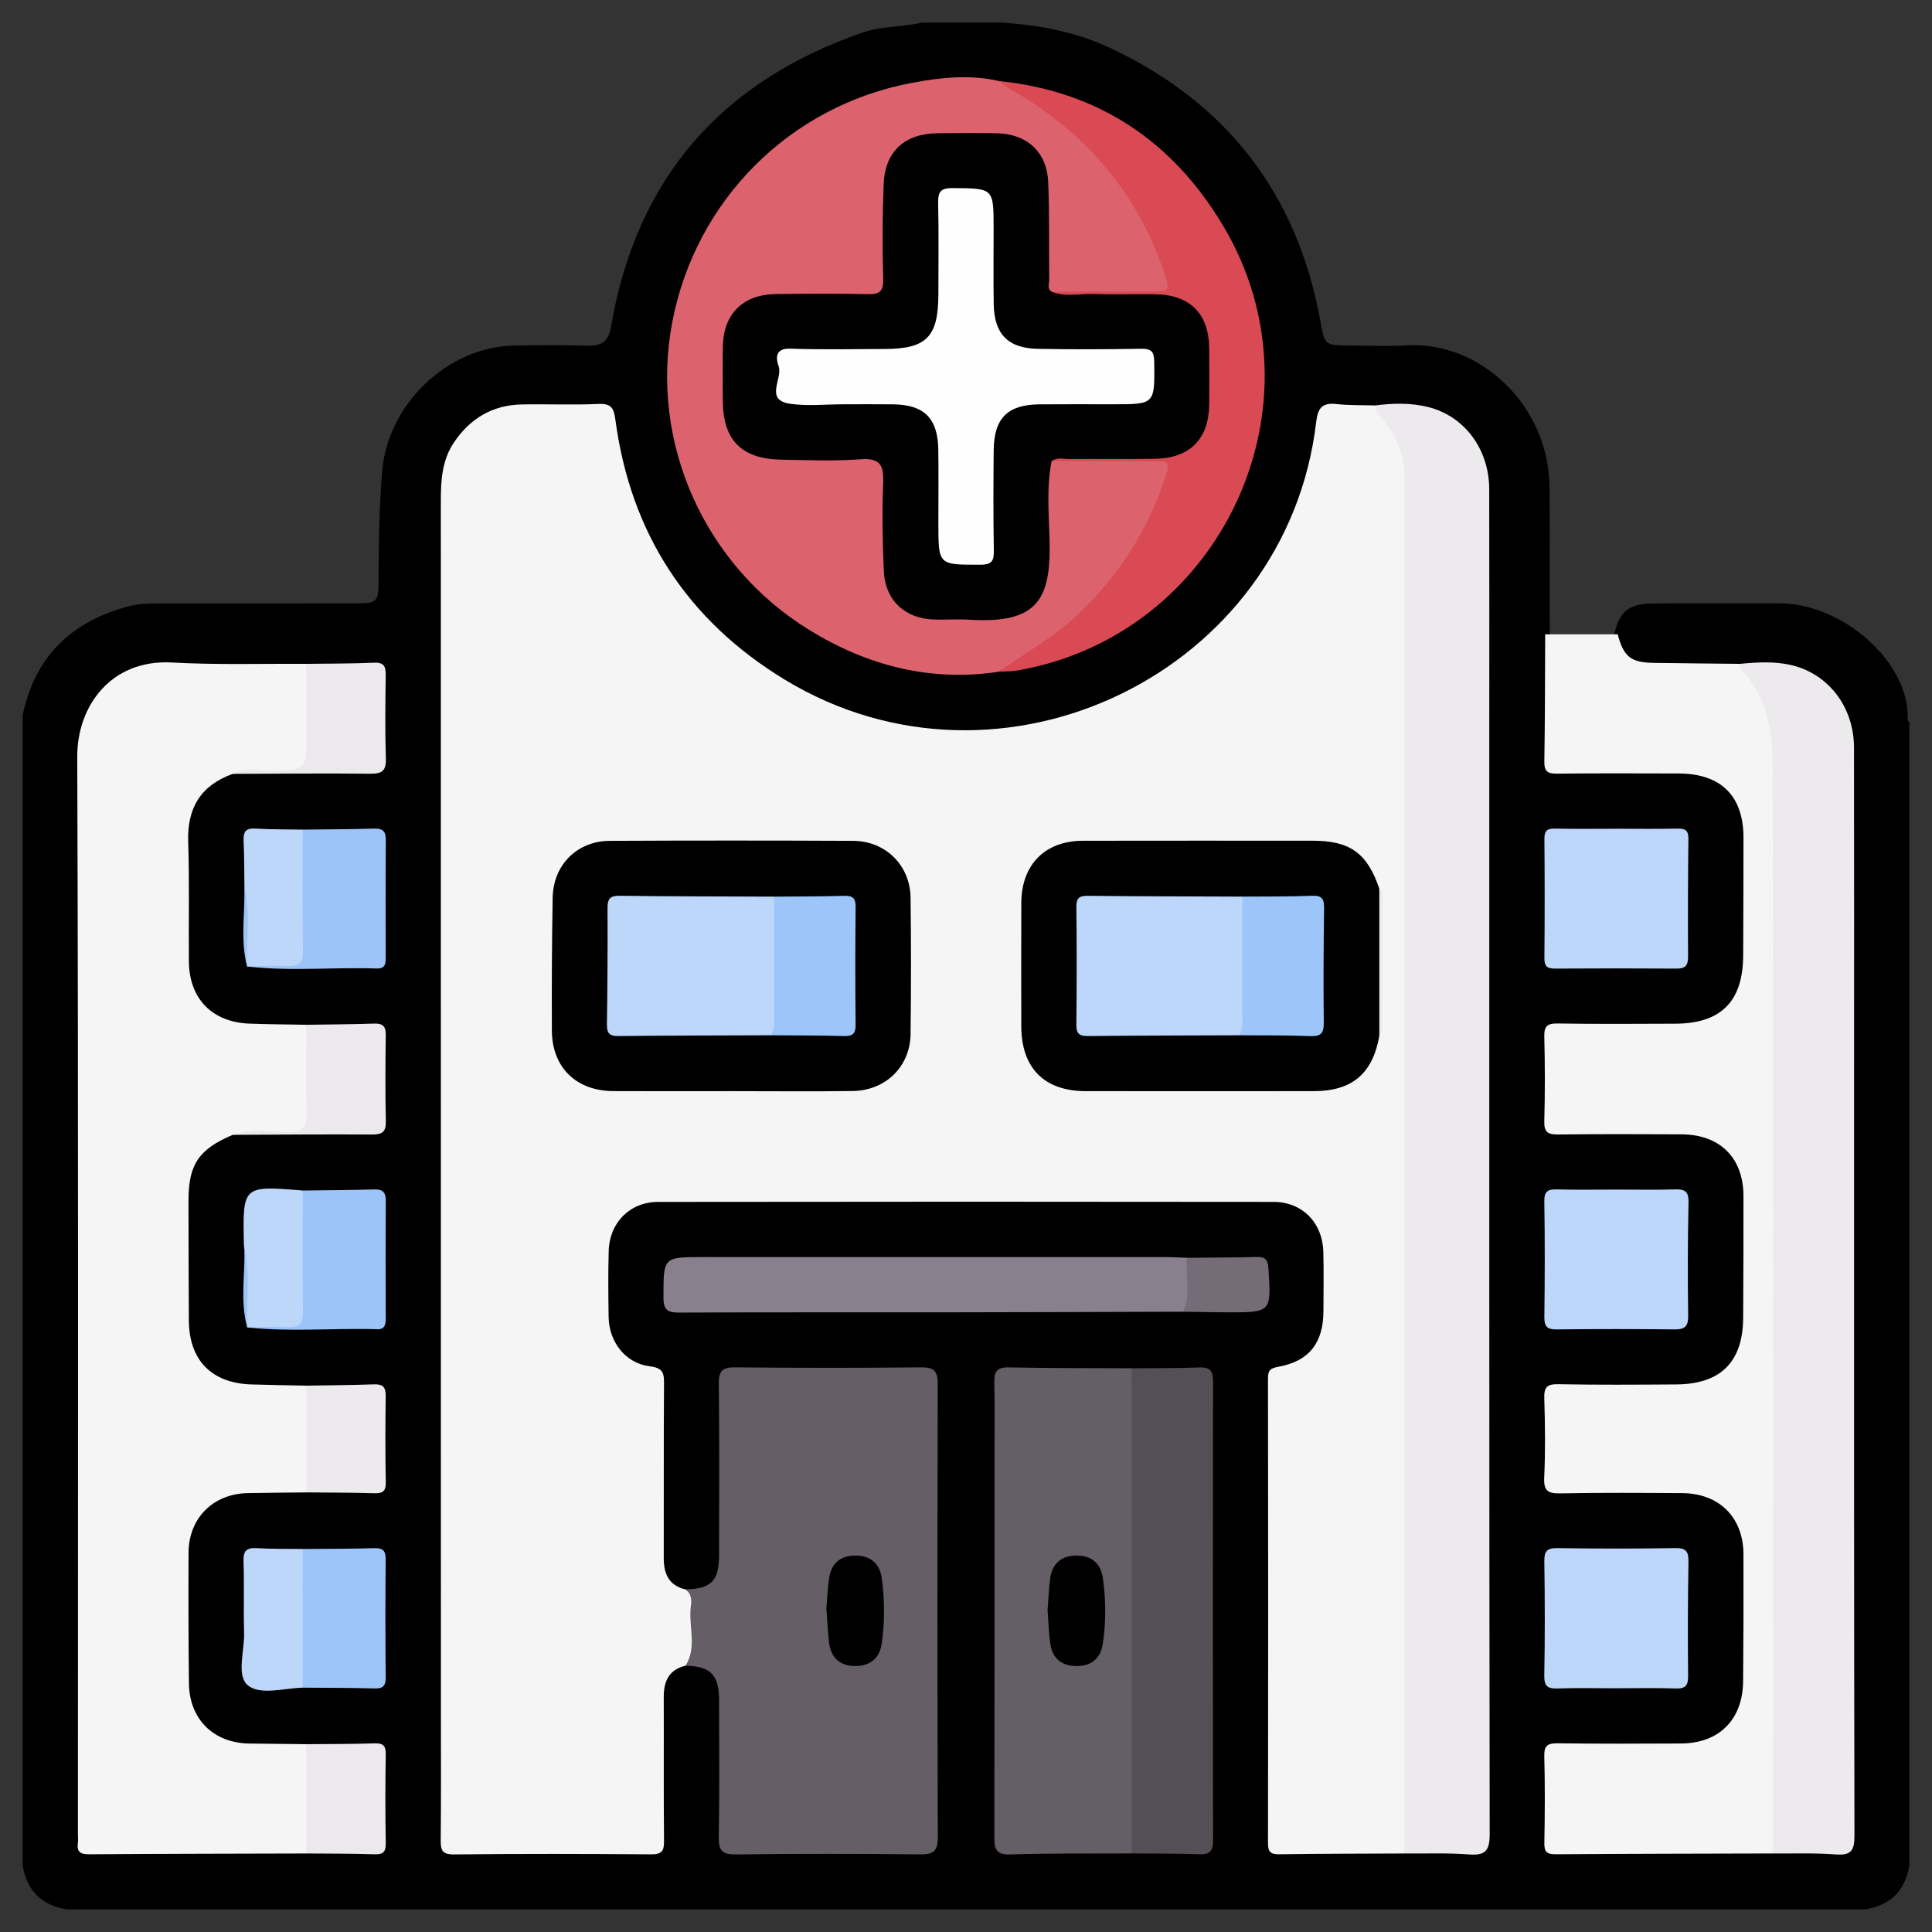 <?xml version="1.0" encoding="UTF-8"?>
<!-- Generator: Adobe Illustrator 16.0.0, SVG Export Plug-In . SVG Version: 6.00 Build 0)  -->
<svg xmlns="http://www.w3.org/2000/svg" xmlns:xlink="http://www.w3.org/1999/xlink" version="1.1" id="Layer_1" x="0px" y="0px" width="512px" height="512px" viewBox="0 0 512 512" xml:space="preserve">
<rect x="0" y="0" width="512" height="512" fill="#333333" stroke="none"/>
<g>
	<path fill-rule="evenodd" clip-rule="evenodd" d="M506,191.548c0,100.911,0,201.822,0,302.733   c-1.074,6.74-4.979,10.646-11.72,11.719c-158.854,0-317.708,0-476.562,0c-6.74-1.073-10.646-4.979-11.719-11.719   c0-101.563,0-203.125,0-304.688c3.22-15.629,12.957-24.919,28.13-28.928c2.864-0.757,5.79-0.749,8.718-0.749   c17.068,0.001,34.137,0.021,51.205-0.009c5.999-0.012,6.276-0.303,6.285-6.386c0.014-9.582,0.14-19.141,0.953-28.718   c1.502-17.668,17.272-32.922,35.012-33.222c6.501-0.11,13.008-0.138,19.506,0.021c3.723,0.091,5.47-1.152,6.139-5.083   c6.68-39.184,29.174-64.924,66.614-77.876C233.686,6.873,239.099,7.21,244.28,6c7.162,0,14.323,0,21.484,0   c9.918,0.692,19.515,2.498,28.632,6.806c30.968,14.63,49.432,38.774,55.547,72.391c1.115,6.131,1.094,6.341,7.374,6.371   c5.206,0.025,10.427,0.252,15.618-0.039c19.296-1.079,37.432,15.84,37.697,37.346c0.164,13.341-0.031,26.685,0.091,40.033   c0.206,9.442,0.03,18.881,0.103,28.32c0.047,6.063,0.377,6.438,6.294,6.474c9.602,0.062,19.203-0.05,28.805,0.041   c10.592,0.101,17.402,6.746,17.577,17.355c0.18,10.901,0.185,21.81-0.001,32.711c-0.201,11.773-6.978,18.699-18.901,19.2   c-9.266,0.39-18.551,0.035-27.825,0.135c-5.409,0.059-5.863,0.53-5.94,5.844c-0.06,4.068-0.017,8.137-0.013,12.206   c0.009,8.203,0.012,8.213,7.994,8.226c8.789,0.014,17.576-0.035,26.364,0.014c11.821,0.069,18.259,6.536,18.354,18.507   c0.08,10.088,0.08,20.18,0,30.27c-0.104,13.011-6.604,19.874-19.684,20.496c-8.613,0.408-17.249,0.072-25.873,0.126   c-6.899,0.045-7.122,0.264-7.152,7.127c-0.02,4.069-0.05,8.138,0.01,12.206c0.08,5.42,0.506,5.907,5.831,5.959   c8.95,0.087,17.902-0.025,26.853,0.039c13.546,0.099,19.957,6.559,20.023,20.199c0.048,10.09,0.107,20.18-0.021,30.27   c-0.154,11.996-6.868,18.711-18.866,18.889c-9.275,0.139-18.554-0.021-27.829,0.058c-5.373,0.046-5.901,0.584-5.983,5.848   c-0.078,4.881-0.079,9.766,0.001,14.646c0.087,5.251,0.553,5.736,6.025,5.758c15.786,0.06,31.572,0.021,47.357,0.02   c1.954-0.002,3.906-0.011,5.859,0.071c4.882-0.27,9.767-0.146,14.645-0.096c3.437,0.035,5.22-1.265,5.057-4.847   c-0.059-1.297,0.015-2.604,0.015-3.905c0-93.093,0-186.186-0.003-279.277c0-2.116,0.063-4.236-0.175-6.343   c-1.126-9.991-9.321-17.596-19.353-17.947c-2.928-0.103-5.86,0.046-8.784-0.172c-7.601,0.143-15.208,0.216-22.806-0.019   c-6.685-0.205-9.7-2.74-11.004-8.638c1.346-6.506,3.737-8.676,10.209-8.747c11.226-0.127,22.452-0.021,33.68-0.038   c16.789-0.029,34.642,15.707,33.994,30.808C505.547,190.99,505.807,191.278,506,191.548z"></path>
	<path fill-rule="evenodd" clip-rule="evenodd" fill="#F6F5F6" d="M372.201,491.192c-11.063,0.053-22.127,0.042-33.188,0.209   c-2.357,0.035-2.985-0.668-2.981-2.999c0.067-41.012,0.07-82.025-0.005-123.037c-0.005-2.296,0.644-2.773,2.882-3.188   c8.083-1.497,11.792-6.355,11.816-14.735c0.016-5.208,0.101-10.418-0.027-15.624c-0.191-7.763-5.528-13.294-13.237-13.303   c-54.357-0.07-108.714-0.071-163.071,0.005c-7.471,0.012-12.866,5.516-13.076,12.963c-0.165,5.854-0.115,11.717-0.021,17.575   c0.105,6.548,4.457,12.244,10.908,13.029c3.709,0.453,3.793,1.975,3.771,4.855c-0.116,15.297-0.026,30.596-0.072,45.894   c-0.012,4.183,1.291,7.315,5.736,8.373c0.967,0.33,1.826,0.913,2.004,1.92c0.963,5.434,0.956,10.889,0.006,16.324   c-0.177,1.007-1.047,1.583-1.974,1.976c-4.425,1.047-5.787,4.146-5.771,8.335c0.047,12.689-0.054,25.38,0.072,38.068   c0.026,2.628-0.499,3.61-3.396,3.587c-17.406-0.139-34.814-0.172-52.221,0.021c-3.323,0.037-3.592-1.254-3.563-3.949   c0.12-11.55,0.051-23.102,0.051-34.652c0-106.722,0.007-213.443-0.019-320.166c-0.001-5.434,0.326-10.742,3.479-15.423   c4.282-6.358,10.219-9.908,17.937-10.066c6.83-0.139,13.676,0.182,20.493-0.139c3.436-0.162,3.98,1.431,4.351,4.201   c4.026,30.095,19.1,53.226,44.947,68.904c57.418,34.828,133.034-1.984,140.778-68.386c0.432-3.697,1.648-5.107,5.388-4.686   c3.373,0.38,6.802,0.264,10.207,0.366c6.404,4.915,9.271,11.566,9.351,19.48c0.112,11.063,0.034,22.13,0.034,33.193   c0.003,107.232,0.009,214.462-0.034,321.693C373.756,484.981,374.574,488.378,372.201,491.192z"></path>
	<path fill-rule="evenodd" clip-rule="evenodd" fill="#F6F5F6" d="M61.67,205.084c-8.444,3.039-12.096,9.005-11.798,17.991   c0.351,10.563,0.089,21.148,0.185,31.723c0.089,9.875,6.165,16.099,16.042,16.471c5.03,0.189,10.066,0.209,15.1,0.306   c1.267,1.445,1.491,3.212,1.513,5.023c0.075,6.179,0.041,12.357,0.013,18.537c-0.018,3.699-1.246,5.598-5.49,5.388   c-5.166-0.254-10.385-0.482-15.562,0.223c-9.015,3.818-11.734,7.852-11.722,17.481c0.015,10.575,0.029,21.15,0.099,31.726   c0.07,10.523,6.027,16.606,16.55,16.936c4.867,0.151,9.737,0.219,14.605,0.323c0.951,1.17,1.414,2.528,1.454,4.019   c0.178,6.766,0.178,13.533-0.003,20.299c-0.039,1.467-0.33,2.891-1.469,3.976c-5.2,0.06-10.402,0.076-15.603,0.188   c-9.133,0.194-15.575,6.644-15.617,15.788c-0.052,11.55-0.033,23.1,0.103,34.646c0.111,9.498,6.533,15.79,16,15.926   c5.039,0.071,10.077,0.113,15.116,0.17c0.884,0.82,1.307,1.885,1.358,3.039c0.341,7.628,0.341,15.257,0,22.885   c-0.052,1.156-0.475,2.219-1.358,3.041c-19.188,0.055-38.376,0.073-57.563,0.211c-2.322,0.018-3.313-0.634-2.991-2.996   c0.108-0.799,0.017-1.624,0.017-2.438c0-95.144,0.156-190.289-0.179-285.432c-0.048-13.387,8.917-25.877,25.138-24.966   c11.832,0.665,23.723,0.279,35.587,0.36c1.304,1.43,1.491,3.207,1.515,5.013c0.078,6.174,0.041,12.349,0.014,18.524   c-0.017,3.726-1.307,5.55-5.515,5.359C72.049,204.585,66.835,204.285,61.67,205.084z"></path>
	<path fill-rule="evenodd" clip-rule="evenodd" fill="#F6F5F6" d="M409.487,168.104c6.408,0,12.816,0.001,19.226,0.001   c1.553,5.914,3.461,7.471,9.49,7.563c7.623,0.116,15.249,0.177,22.874,0.261c5.429,3.825,7.822,9.478,8.959,15.675   c0.905,4.944,1.429,9.962,1.427,15.033c-0.031,92.049-0.016,184.1-0.053,276.149c-0.002,2.855,0.648,5.915-1.552,8.4   c-19.199,0.055-38.399,0.071-57.599,0.215c-2.348,0.017-3.032-0.648-2.989-2.994c0.141-7.646,0.18-15.301-0.015-22.944   c-0.07-2.803,0.796-3.508,3.52-3.471c10.901,0.151,21.807,0.1,32.71,0.053c10.075-0.045,16.367-6.321,16.458-16.469   c0.099-11.229,0.131-22.459,0.094-33.688c-0.031-9.75-6.421-16.129-16.211-16.192c-10.739-0.067-21.482-0.143-32.22,0.061   c-3.24,0.063-4.543-0.505-4.376-4.126c0.319-6.983,0.241-13.996,0.022-20.987c-0.093-2.944,0.628-3.878,3.714-3.816   c10.411,0.204,20.829,0.127,31.245,0.061c11.808-0.075,17.695-5.986,17.746-17.702c0.048-10.741,0.106-21.482,0.082-32.223   c-0.021-10.139-6.214-16.299-16.441-16.351c-10.903-0.057-21.809-0.088-32.711,0.038c-2.643,0.029-3.708-0.563-3.632-3.461   c0.199-7.48,0.19-14.973,0.002-22.454c-0.069-2.787,0.76-3.541,3.521-3.498c10.413,0.16,20.83,0.097,31.246,0.053   c12.063-0.053,17.889-5.933,17.936-18.031c0.041-10.416,0.085-20.832,0.084-31.246c0-11.109-5.971-17.008-17.223-17.03   c-10.741-0.023-21.483-0.079-32.222,0.047c-2.523,0.029-3.376-0.642-3.332-3.255C409.451,190.553,409.433,179.327,409.487,168.104z   "></path>
	<path fill-rule="evenodd" clip-rule="evenodd" fill="#ECEAEC" d="M372.201,491.192c0.004-121.479-0.004-242.958,0.043-364.438   c0.003-6.186-2.237-11.353-6.105-15.958c-0.848-1.009-1.793-1.901-1.732-3.35c4.706-0.599,9.457-0.726,14.052,0.418   c9.681,2.413,16.174,11.212,16.199,21.754c0.051,21.967,0.017,43.935,0.017,65.902c0,96.82-0.033,193.642,0.108,290.462   c0.006,4.451-1.09,5.808-5.515,5.463C383.606,491.006,377.893,491.246,372.201,491.192z"></path>
	<path fill-rule="evenodd" clip-rule="evenodd" fill="#DC636E" d="M264.817,178.001c-18.146,2.768-34.852-1.549-50.229-10.975   c-28.029-17.186-42.479-49.906-36.446-81.581c6.158-32.331,31.081-57.37,63.493-63.479c7.64-1.44,15.416-2.288,23.182-0.477   c22.975,10.182,37.254,28.029,45.221,51.401c0.776,2.274,1.029,5.209-2.173,5.319c-10.025,0.342-20.094,1.334-30.095-0.537   c-1.548-1.479-0.866-3.332-0.853-5.071c0.062-8.281,0.526-16.565-0.793-24.818c-1.026-6.415-4.278-10.131-10.637-10.771   c-6.307-0.636-12.686-0.623-18.993-0.014c-6.099,0.59-9.549,4.321-10.544,10.347c-1.413,8.567-1.039,17.18-0.808,25.789   c0.138,5.139-0.826,6.37-6.064,6.502c-7.64,0.192-15.282,0-22.923,0.076c-8.631,0.084-12.803,4.136-13.125,12.822   c-0.174,4.709-0.148,9.432-0.011,14.143c0.244,8.35,3.879,12.473,12.257,13.683c6.461,0.933,12.988,0.34,19.486,0.397   c10.138,0.091,10.178,0.093,10.214,10.443c0.024,6.82-0.235,13.644,0.881,20.435c1.081,6.585,4.525,10.368,11.072,10.927   c5.989,0.511,12.036,0.485,18.028,0.019c6.609-0.516,10.098-4.284,11.166-10.809c1.19-7.279,0.802-14.592,0.912-21.896   c0.037-2.422-0.282-4.893,0.744-7.216c1.171-1.771,3.044-1.688,4.809-1.703c7.642-0.068,15.284-0.145,22.922,0.02   c4.774,0.104,5.873,1.582,4.363,6.166c-7.067,21.472-20.582,37.704-40.133,48.986C268.178,177.032,266.224,176.771,264.817,178.001   z"></path>
	<path fill-rule="evenodd" clip-rule="evenodd" fill="#655E67" d="M181.673,441.43c3.173-5.062,0.669-10.637,1.429-15.922   c0.233-1.619,0.078-3.227-1.465-4.298c6.856-0.161,8.912-2.217,8.923-9.092c0.024-15.129,0.107-30.257-0.067-45.383   c-0.04-3.415,0.929-4.409,4.359-4.374c16.428,0.17,32.859,0.166,49.286,0.006c3.438-0.034,4.382,1.045,4.374,4.42   c-0.103,40.017-0.116,80.032,0.016,120.049c0.013,3.733-1.138,4.631-4.706,4.593c-16.265-0.177-32.535-0.2-48.798,0.016   c-3.782,0.05-4.597-1.165-4.535-4.704c0.208-12.034,0.094-24.072,0.073-36.11C190.549,443.822,188.356,441.581,181.673,441.43z"></path>
	<path fill-rule="evenodd" clip-rule="evenodd" fill="#ECEAEC" d="M469.858,491.187c0.001-95.739,0.058-191.479-0.079-287.218   c-0.014-9.395-1.037-18.836-8.138-26.222c-0.393-0.41-0.385-1.203-0.564-1.818c4.541-0.437,9.138-0.713,13.583,0.317   c9.938,2.302,16.652,11.15,16.671,21.863c0.054,29.596,0.02,59.194,0.02,88.791c0,66.513-0.041,133.023,0.101,199.536   c0.009,4.061-0.937,5.322-5.026,5.007C480.929,491.02,475.383,491.241,469.858,491.187z"></path>
	<path fill-rule="evenodd" clip-rule="evenodd" fill="#645E66" d="M299.908,491.18c-10.727,0.058-21.458-0.08-32.175,0.269   c-4.235,0.138-4.222-1.999-4.216-5.054c0.056-33.651,0.035-67.301,0.035-100.951c0-6.339,0.101-12.683-0.046-19.019   c-0.064-2.789,0.572-4.108,3.738-4.047c10.884,0.215,21.775,0.176,32.664,0.233c1.812,1.824,1.6,4.188,1.603,6.438   c0.04,38.564,0.04,77.13-0.002,115.694C301.509,486.991,301.727,489.357,299.908,491.18z"></path>
	<path fill-rule="evenodd" clip-rule="evenodd" fill="#D94A54" d="M278.621,77.282c8.455-0.01,16.907-0.018,25.36-0.027   c6.235-0.008,6.276-0.024,4.318-5.686c-7.435-21.487-21.563-37.271-41.235-48.329c-0.819-0.46-1.501-1.161-2.247-1.75   c26.319,2.691,46.049,16.029,59.358,38.386c28.089,47.176-0.418,108.396-54.514,117.802c-1.586,0.277-3.229,0.222-4.845,0.323   c6.615-4.86,13.873-8.747,19.997-14.395c11.59-10.687,19.72-23.396,24.393-38.401c1.078-3.462-1.363-2.924-3.225-2.935   c-9.097-0.055-18.193-0.055-27.288-0.074c0.501-3.15,3.111-2.272,4.927-2.322c7.462-0.207,14.931-0.021,22.395-0.104   c8.281-0.091,12.559-4.181,12.914-12.493c0.223-5.186,0.272-10.393-0.027-15.575c-0.448-7.764-4.74-11.848-12.438-11.961   c-7.464-0.111-14.935,0.106-22.395-0.117C282.128,79.564,279.305,80.64,278.621,77.282z"></path>
	<path fill-rule="evenodd" clip-rule="evenodd" fill="#544F56" d="M299.908,491.18c0.001-42.857,0.001-85.713,0.001-128.57   c6.017-0.056,12.038,0.004,18.048-0.219c2.897-0.106,3.52,1.109,3.517,3.736c-0.062,40.514-0.062,81.027,0,121.54   c0.003,2.63-0.62,3.841-3.518,3.734C311.946,491.176,305.924,491.237,299.908,491.18z"></path>
	<path fill-rule="evenodd" clip-rule="evenodd" fill="#8A7F8D" d="M313.615,347.62c-20.964,0.055-41.929,0.135-62.893,0.159   c-23.569,0.029-47.138-0.044-70.706,0.067c-3.039,0.014-4.188-0.618-4.188-3.959c-0.001-10.753-0.152-10.753,10.495-10.753   c40.798,0,81.596-0.002,122.394,0.008c1.947,0.001,3.894,0.119,5.84,0.184C317.03,338.46,316.645,344.311,313.615,347.62z"></path>
	<path fill-rule="evenodd" clip-rule="evenodd" fill="#BDD7FA" d="M427.994,447.407c-5.042,0-10.091-0.131-15.127,0.053   c-2.617,0.096-3.67-0.469-3.615-3.393c0.185-10.083,0.161-20.173,0.012-30.257c-0.041-2.718,0.675-3.59,3.481-3.546   c10.41,0.162,20.824,0.162,31.235,0c2.841-0.044,3.523,0.903,3.479,3.593c-0.168,10.085-0.19,20.173-0.091,30.259   c0.024,2.515-0.646,3.436-3.27,3.346C438.736,447.277,433.363,447.407,427.994,447.407z"></path>
	<path fill-rule="evenodd" clip-rule="evenodd" fill="#BDD7FA" d="M428.705,315.251c5.031,0,10.066,0.117,15.091-0.05   c2.568-0.084,3.74,0.399,3.678,3.378c-0.213,10.057-0.23,20.122-0.092,30.182c0.039,2.877-1.014,3.568-3.658,3.542   c-10.384-0.108-20.771-0.117-31.156,0.005c-2.535,0.03-3.333-0.719-3.299-3.287c0.132-10.223,0.148-20.45-0.009-30.669   c-0.042-2.717,0.99-3.212,3.381-3.146C417.992,315.352,423.351,315.251,428.705,315.251z"></path>
	<path fill-rule="evenodd" clip-rule="evenodd" fill="#BDD7FA" d="M428.598,219.627c5.356,0,10.714,0.075,16.068-0.036   c2.094-0.045,2.803,0.627,2.778,2.761c-0.121,10.389-0.152,20.777-0.088,31.167c0.014,2.283-0.681,3.188-3.035,3.169   c-10.712-0.077-21.427-0.069-32.14-0.001c-1.999,0.012-2.917-0.458-2.898-2.688c0.09-10.551,0.09-21.103-0.001-31.652   c-0.019-2.118,0.641-2.808,2.759-2.76C417.557,219.709,423.078,219.627,428.598,219.627z"></path>
	<path fill-rule="evenodd" clip-rule="evenodd" fill="#9CC4F8" d="M80.23,219.854c6.321-0.076,12.646-0.079,18.965-0.269   c2.365-0.071,3.07,0.82,3.052,3.107c-0.088,10.225-0.039,20.451-0.037,30.678c0,1.66,0.146,3.376-2.354,3.29   c-11.462-0.395-22.948,0.818-34.396-0.541c2.242-2.269,5.16-1.675,7.814-1.584c3.947,0.135,5.532-1.409,5.455-5.393   c-0.146-7.607-0.071-15.221-0.022-22.831C78.724,224.054,78.574,221.734,80.23,219.854z"></path>
	<path fill-rule="evenodd" clip-rule="evenodd" fill="#9BC4F8" d="M80.238,315.504c6.312-0.085,12.627-0.102,18.936-0.291   c2.343-0.07,3.09,0.812,3.071,3.101c-0.082,10.374-0.049,20.75-0.02,31.126c0.005,1.662-0.275,2.887-2.333,2.822   c-11.456-0.357-22.934,0.778-34.376-0.495c2.436-2.286,5.504-1.551,8.322-1.545c3.551,0.011,4.891-1.535,4.866-4.978   c-0.056-7.603-0.049-15.204,0.003-22.806C78.725,320.03,78.484,317.538,80.238,315.504z"></path>
	<path fill-rule="evenodd" clip-rule="evenodd" fill="#9CC5F9" d="M80.211,410.49c6.319-0.055,12.642-0.014,18.957-0.213   c2.376-0.074,3.062,0.726,3.04,3.036c-0.095,10.375-0.101,20.755,0.01,31.131c0.024,2.345-0.689,3.084-3.041,3.011   c-6.315-0.193-12.639-0.151-18.959-0.202c-1.416-1.384-1.494-3.199-1.513-4.985c-0.093-8.931-0.094-17.866,0.001-26.798   C78.726,413.689,78.768,411.863,80.211,410.49z"></path>
	<path fill-rule="evenodd" clip-rule="evenodd" fill="#EBE9EB" d="M61.672,300.745c4.687-1.845,9.573-0.779,14.341-0.751   c3.896,0.021,5.451-0.888,5.274-5.098c-0.326-7.761-0.09-15.547-0.089-23.322c5.982-0.093,11.966-0.115,17.944-0.313   c2.301-0.075,3.127,0.706,3.095,3.045c-0.108,7.612-0.151,15.228,0.018,22.839c0.063,2.845-0.974,3.527-3.661,3.511   C86.287,300.579,73.979,300.697,61.672,300.745z"></path>
	<path fill-rule="evenodd" clip-rule="evenodd" fill="#EBE9EB" d="M61.67,205.084c3.341-1.888,6.964-0.762,10.436-0.834   c9.085-0.188,9.088-0.064,9.088-9.383c0-6.314,0.001-12.629,0.001-18.941c5.985-0.083,11.976-0.039,17.953-0.303   c2.83-0.125,3.102,1.229,3.071,3.497c-0.093,7.29-0.199,14.587,0.041,21.869c0.108,3.289-1,4.092-4.146,4.059   C85.968,204.913,73.817,205.05,61.67,205.084z"></path>
	<path fill-rule="evenodd" clip-rule="evenodd" fill="#EBE9EB" d="M81.186,491.187c0-9.655,0-19.311,0-28.965   c6.009-0.057,12.022-0.012,18.025-0.218c2.361-0.081,3.064,0.634,3.022,2.997c-0.137,7.8-0.137,15.604,0,23.404   c0.042,2.363-0.66,3.08-3.021,2.998C93.208,491.196,87.195,491.241,81.186,491.187z"></path>
	<path fill-rule="evenodd" clip-rule="evenodd" fill="#ECEAEC" d="M81.187,395.504c0.006-9.43,0.012-18.862,0.018-28.293   c5.982-0.104,11.967-0.134,17.946-0.348c2.339-0.084,3.094,0.785,3.064,3.074c-0.097,7.615-0.131,15.236,0.022,22.851   c0.05,2.446-0.818,3.006-3.077,2.938C93.173,395.54,87.179,395.563,81.187,395.504z"></path>
	<path fill-rule="evenodd" clip-rule="evenodd" fill="#BDD7FA" d="M80.211,410.49c0.003,12.253,0.005,24.509,0.007,36.763   c-4.985,0.125-11.331,2.096-14.56-0.647c-3.07-2.61-0.832-9.127-0.97-13.919c-0.182-6.307,0.063-12.625-0.155-18.931   c-0.098-2.816,0.825-3.648,3.556-3.479C72.118,410.528,76.17,410.436,80.211,410.49z"></path>
	<path fill-rule="evenodd" clip-rule="evenodd" fill="#BDD7FA" d="M80.238,315.504c-0.002,10.665-0.102,21.332,0.053,31.994   c0.046,3.139-0.896,4.364-4.119,4.182c-3.539-0.2-7.103,0.04-10.655,0.087l-0.015-0.009c-1.13-6.809,0.263-13.706-0.724-20.519   c-0.05-0.482-0.133-0.965-0.144-1.446C64.294,314.178,64.296,314.178,80.238,315.504z"></path>
	<path fill-rule="evenodd" clip-rule="evenodd" fill="#BDD7FA" d="M80.23,219.854c0,10.67-0.102,21.34,0.063,32.004   c0.049,3.2-1.019,4.298-4.176,4.135c-3.541-0.183-7.104,0.066-10.656,0.127l-0.004-0.009c-1.03-6.832,0.279-13.739-0.678-20.574   c-0.062-4.191-0.027-8.389-0.221-12.576c-0.109-2.354,0.379-3.559,3.108-3.384C71.843,219.845,76.041,219.777,80.23,219.854z"></path>
	<path fill-rule="evenodd" clip-rule="evenodd" fill="#756C77" d="M313.615,347.62c1.984-4.654,0.53-9.535,0.942-14.294   c6.137-0.062,12.273-0.063,18.407-0.217c2.21-0.055,3.026,0.598,3.18,2.97c0.754,11.714,0.834,11.723-10.905,11.702   C321.364,347.773,317.49,347.676,313.615,347.62z"></path>
	<path fill-rule="evenodd" clip-rule="evenodd" fill="#9BC4F8" d="M64.778,331.239c1.674,6.788,0.429,13.681,0.724,20.519   C63.646,344.975,64.914,338.082,64.778,331.239z"></path>
	<path fill-rule="evenodd" clip-rule="evenodd" fill="#9CC4F8" d="M64.779,235.536c1.654,6.811,0.471,13.715,0.679,20.574   C63.71,249.303,64.881,242.398,64.779,235.536z"></path>
	<path fill-rule="evenodd" clip-rule="evenodd" d="M193.782,289.168c-10.414,0.001-20.827,0.048-31.241-0.012   c-9.865-0.058-16.246-6.285-16.29-16.072c-0.054-11.715,0.007-23.432,0.207-35.144c0.15-8.741,6.473-15.067,15.174-15.108   c21.478-0.101,42.956-0.101,64.435,0c8.638,0.041,15.143,6.504,15.245,15.102c0.143,12.04,0.15,24.084-0.004,36.122   c-0.109,8.575-6.598,14.949-15.309,15.074C215.262,289.283,204.521,289.166,193.782,289.168z"></path>
	<path fill-rule="evenodd" clip-rule="evenodd" d="M365.536,274.549c-1.785,9.995-7.226,14.606-17.362,14.616   c-20.147,0.021-40.292,0.026-60.438-0.001c-11.023-0.016-17.07-6.14-17.085-17.227c-0.015-10.885-0.03-21.771,0.006-32.655   c0.031-10.127,6.27-16.453,16.321-16.473c20.308-0.04,40.616-0.016,60.924-0.011c9.873,0.003,14.427,3.291,17.63,12.702   C366.057,248.516,366.046,261.533,365.536,274.549z"></path>
	<path fill-rule="evenodd" clip-rule="evenodd" fill="#ECEAEC" d="M365.536,274.549c-0.001-13.016-0.002-26.033-0.004-39.048   c1.315,1.358,0.823,3.07,0.828,4.642c0.033,9.917,0.024,19.834-0.024,29.75C366.327,271.467,366.819,273.175,365.536,274.549z"></path>
	<path fill-rule="evenodd" clip-rule="evenodd" d="M278.621,77.282c3.586,1.473,7.327,0.517,10.988,0.637   c5.514,0.18,11.04-0.011,16.559,0.065c9.132,0.126,14.166,5.13,14.273,14.153c0.058,5.032,0.053,10.066,0.001,15.099   c-0.093,9.025-5.048,14.135-14.157,14.333c-7.626,0.166-15.261,0.009-22.89,0.079c-1.566,0.015-3.249-0.558-4.703,0.549   c-1.387,6.913-0.729,13.913-0.55,20.843c0.405,15.745-3.036,22.336-21.37,21.191c-3.08-0.193-6.185,0.053-9.273-0.049   c-7.665-0.252-12.92-5.099-13.27-12.764c-0.354-7.795-0.487-15.624-0.178-23.419c0.187-4.696-0.772-6.689-6.033-6.287   c-6.956,0.532-13.985,0.225-20.98,0.103c-10.567-0.185-15.461-5.217-15.489-15.711c-0.012-4.72-0.056-9.439,0.011-14.157   c0.125-8.71,5.248-13.892,14.015-14.015c8.135-0.117,16.275-0.148,24.408,0.024c3.149,0.066,4.177-0.757,4.075-4.117   c-0.252-8.288-0.19-16.6,0.112-24.889c0.323-8.819,5.509-13.561,14.399-13.644c5.208-0.049,10.417-0.091,15.622,0.011   c7.97,0.158,13.27,5,13.591,12.935c0.349,8.61,0.18,17.243,0.265,25.865C278.059,75.19,277.461,76.406,278.621,77.282z"></path>
	<path fill-rule="evenodd" clip-rule="evenodd" d="M219.001,426.228c0.219-2.512,0.33-5.273,0.724-7.995   c0.572-3.964,3.045-6.014,7.011-5.995c3.965,0.017,6.413,2.094,6.954,6.062c0.771,5.652,0.776,11.327,0.03,16.986   c-0.524,3.957-2.839,6.146-6.812,6.228c-4.199,0.086-6.724-2.087-7.216-6.3C219.354,432.318,219.237,429.396,219.001,426.228z"></path>
	<path fill-rule="evenodd" clip-rule="evenodd" d="M277.618,426.681c0.235-2.941,0.324-5.706,0.703-8.432   c0.554-3.968,3.026-6.021,6.991-6.012s6.418,2.078,6.969,6.045c0.808,5.815,0.846,11.667-0.054,17.466   c-0.612,3.947-3.241,5.88-7.194,5.773c-3.74-0.102-6.127-2.099-6.674-5.81C277.912,432.673,277.842,429.577,277.618,426.681z"></path>
	<path fill-rule="evenodd" clip-rule="evenodd" fill="#BDD7FA" d="M204.253,274.361c-13.483,0.053-26.967,0.053-40.449,0.21   c-2.475,0.028-2.988-0.959-2.96-3.158c0.134-10.236,0.223-20.475,0.157-30.711c-0.016-2.492,0.631-3.349,3.25-3.314   c13.644,0.181,27.291,0.174,40.937,0.23c1.435,1.375,1.51,3.193,1.526,4.98c0.083,8.777,0.118,17.555-0.02,26.332   C206.662,271.035,206.603,273.244,204.253,274.361z"></path>
	<path fill-rule="evenodd" clip-rule="evenodd" fill="#9CC5FA" d="M204.253,274.361c1.093-1.576,0.957-3.372,0.955-5.154   c-0.015-10.53-0.015-21.061-0.021-31.589c6.163-0.057,12.329-0.035,18.489-0.214c2.269-0.065,3.103,0.56,3.075,2.965   c-0.118,10.386-0.108,20.774-0.005,31.162c0.022,2.321-0.686,3.104-3.031,3.037C217.231,274.388,210.742,274.416,204.253,274.361z"></path>
	<path fill-rule="evenodd" clip-rule="evenodd" fill="#BDD7FA" d="M328.281,274.365c-13.319,0.053-26.641,0.061-39.959,0.2   c-2.284,0.024-3.1-0.602-3.074-2.985c0.113-10.397,0.116-20.798-0.002-31.195c-0.026-2.379,0.748-3.008,3.046-2.983   c13.643,0.146,27.288,0.154,40.933,0.208c1.427,1.383,1.497,3.201,1.514,4.987c0.082,8.778,0.117,17.556-0.021,26.333   C330.686,271.034,330.622,273.24,328.281,274.365z"></path>
	<path fill-rule="evenodd" clip-rule="evenodd" fill="#9CC5FA" d="M328.281,274.365c1.207-1.731,0.948-3.711,0.948-5.644   c0.004-10.37-0.002-20.74-0.005-31.112c6.176-0.054,12.356,0.022,18.524-0.223c2.74-0.11,3.179,1.002,3.146,3.392   c-0.137,10.08-0.195,20.163-0.081,30.244c0.032,2.723-0.689,3.677-3.521,3.563C340.962,274.336,334.619,274.418,328.281,274.365z"></path>
	<path fill-rule="evenodd" clip-rule="evenodd" fill="#FEFEFE" d="M223.574,107.141c-4.716-0.003-9.507,0.529-14.129-0.127   c-7.003-0.994-1.925-6.649-3.105-9.985c-0.685-1.933-1.103-4.787,3.111-4.631c8.281,0.308,16.582,0.098,24.876,0.088   c11.238-0.012,14.346-3.171,14.353-14.586c0.006-7.968,0.116-15.938-0.059-23.903c-0.064-2.95,0.42-4.183,3.855-4.152   c10.84,0.094,10.841-0.08,10.843,10.764c0,6.667-0.084,13.335,0.026,20c0.13,7.908,3.768,11.686,11.663,11.836   c9.103,0.174,18.214,0.149,27.316-0.021c2.726-0.05,3.525,0.639,3.557,3.453c0.129,11.264,0.239,11.262-10.89,11.262   c-6.503,0-13.008-0.038-19.513,0.015c-8.47,0.068-12.066,3.663-12.142,12.246c-0.079,8.779-0.117,17.564,0.037,26.342   c0.048,2.762-0.354,3.914-3.601,3.914c-11.095,0.004-11.095,0.164-11.095-10.998c0-6.504,0.073-13.009-0.02-19.512   c-0.119-8.284-3.739-11.89-11.914-11.992C232.356,107.098,227.965,107.142,223.574,107.141z"></path>
</g>
</svg>
